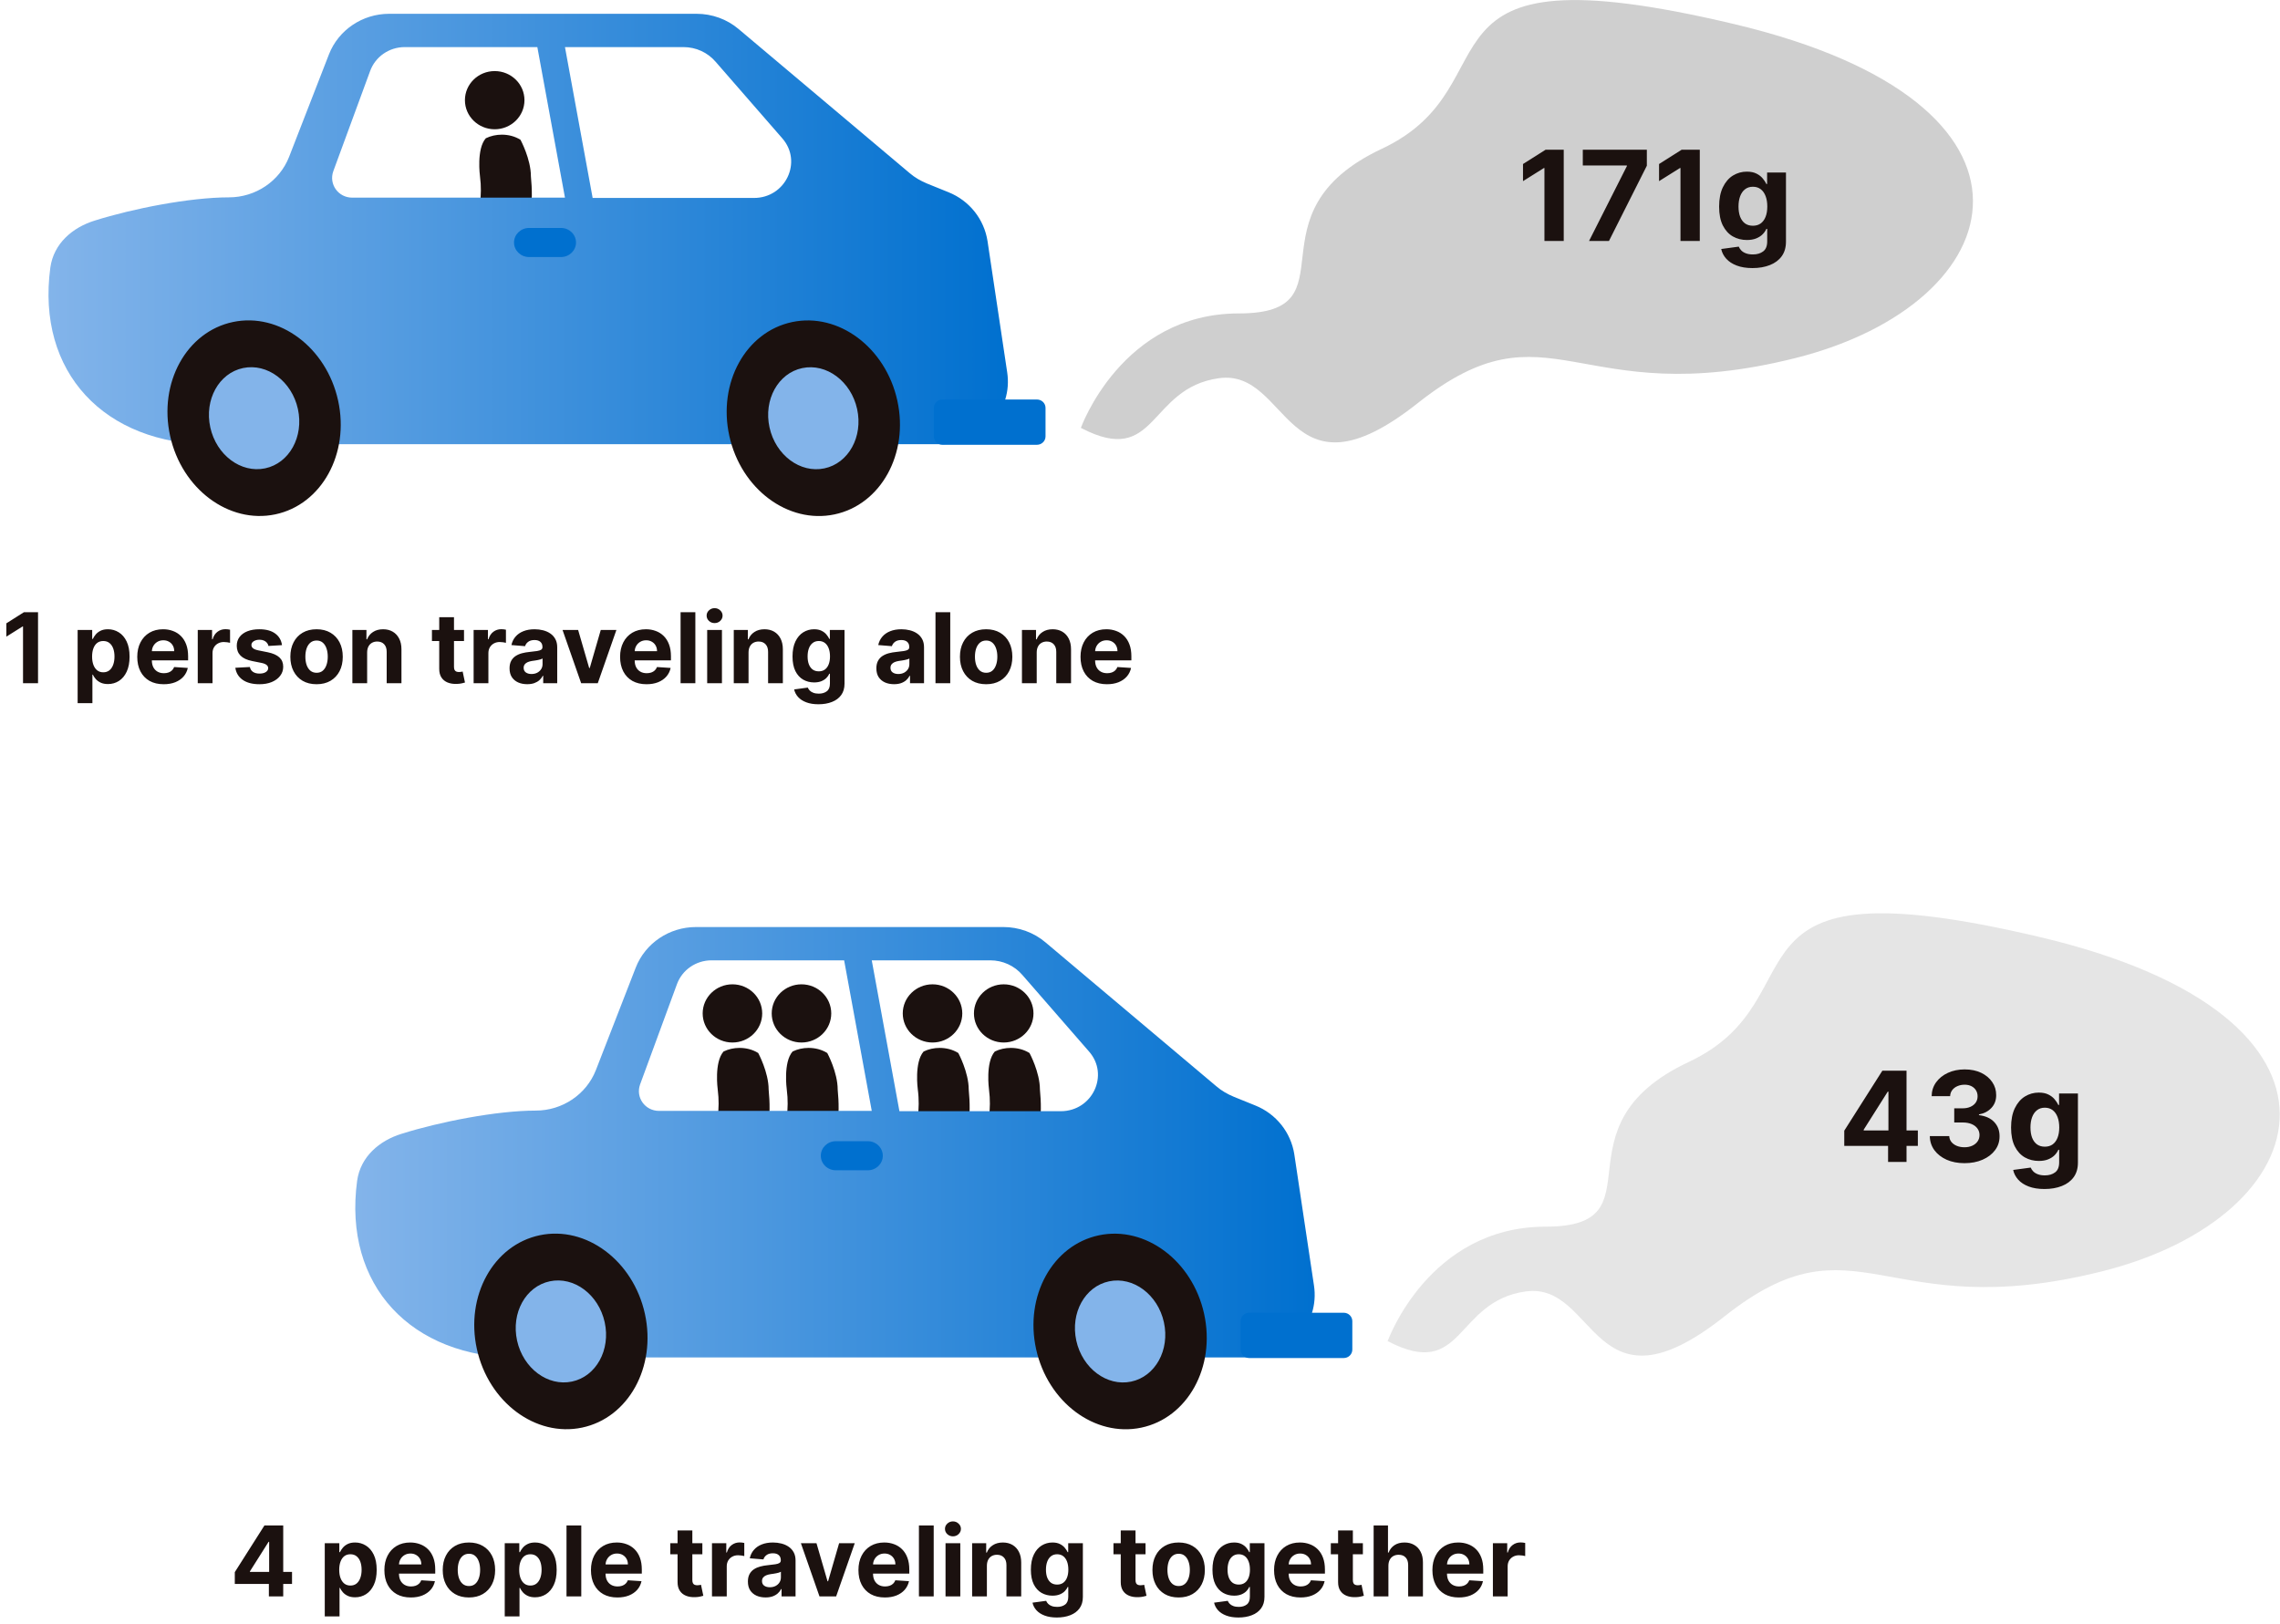 <?xml version="1.0" encoding="UTF-8"?>
<svg xmlns="http://www.w3.org/2000/svg" width="327" height="233" viewBox="0 0 327 233" fill="none">
  <g clip-path="url(#clip0_750_449)">
    <path d="M70.95 18.543C73.307 18.543 75.219 16.674 75.219 14.37C75.219 12.065 73.307 10.196 70.95 10.196C68.592 10.196 66.68 12.065 66.68 14.37C66.68 16.674 68.592 18.543 70.95 18.543Z" fill="#1B110F"></path>
    <path d="M74.647 20.049C73.81 19.532 72.886 19.317 71.962 19.317C71.17 19.317 70.377 19.489 69.673 19.834C68.309 21.383 68.837 25.255 68.837 25.255C69.233 28.309 68.617 30.331 68.485 30.848L75.747 32.138L76.011 30.805C76.363 28.955 76.319 27.148 76.143 25.298C76.143 22.802 74.647 20.049 74.647 20.049Z" fill="#1B110F"></path>
    <path fill-rule="evenodd" clip-rule="evenodd" d="M30.503 63.717H135.339C140.973 63.717 145.286 58.856 144.45 53.392L141.633 34.591C141.149 31.45 139.036 28.782 136.044 27.578L132.963 26.33C132.038 25.943 131.202 25.47 130.454 24.824L105.939 4.173C104.267 2.753 102.11 1.979 99.91 1.979H55.809C51.98 1.979 48.547 4.302 47.183 7.787L41.462 22.501C40.097 25.986 36.664 28.309 32.835 28.309C27.202 28.309 18.971 29.944 13.646 31.622C10.389 32.612 7.704 34.935 7.22 38.377C5.196 53.392 14.966 63.76 30.459 63.76L30.503 63.717ZM84.99 28.352L81.028 6.755H98.017C99.822 6.755 101.494 7.529 102.638 8.863L112.189 19.834C115.138 23.189 112.673 28.395 108.14 28.395H84.99V28.352ZM47.799 24.566L53.081 10.196C53.829 8.131 55.809 6.755 58.054 6.755H77.067L81.028 28.352H50.528C48.503 28.352 47.139 26.416 47.799 24.566Z" fill="url(#paint0_linear_750_449)"></path>
    <path d="M119.681 73.79C126.335 72.392 130.371 65.082 128.696 57.462C127.021 49.842 120.268 44.799 113.614 46.197C106.96 47.595 102.924 54.905 104.599 62.525C106.275 70.144 113.027 75.188 119.681 73.79Z" fill="#1B110F"></path>
    <path d="M118.229 67.186C121.699 66.457 123.803 62.646 122.93 58.673C122.057 54.701 118.536 52.072 115.066 52.801C111.597 53.53 109.492 57.341 110.365 61.313C111.239 65.286 114.759 67.915 118.229 67.186Z" fill="#83B4EA"></path>
    <path d="M39.477 73.784C46.131 72.385 50.167 65.075 48.492 57.456C46.816 49.836 40.064 44.792 33.41 46.19C26.756 47.588 22.72 54.899 24.395 62.518C26.07 70.138 32.823 75.181 39.477 73.784Z" fill="#1B110F"></path>
    <path d="M38.025 67.18C41.495 66.451 43.599 62.64 42.726 58.667C41.852 54.695 38.332 52.065 34.862 52.794C31.392 53.523 29.288 57.334 30.161 61.307C31.035 65.279 34.555 67.909 38.025 67.18Z" fill="#83B4EA"></path>
    <path d="M135.163 63.803H148.719C149.4 63.803 149.951 63.264 149.951 62.599V58.511C149.951 57.846 149.4 57.307 148.719 57.307H135.163C134.483 57.307 133.931 57.846 133.931 58.511V62.599C133.931 63.264 134.483 63.803 135.163 63.803Z" fill="#0070CF"></path>
    <path d="M75.879 36.871H80.456C81.647 36.871 82.613 35.937 82.613 34.785C82.613 33.632 81.647 32.698 80.456 32.698H75.879C74.688 32.698 73.722 33.632 73.722 34.785C73.722 35.937 74.688 36.871 75.879 36.871Z" fill="#0070CF"></path>
    <path d="M155.013 61.394C155.013 61.394 160.866 44.959 177.679 44.959C194.492 44.959 178.427 30.632 198.189 21.339C217.95 12.046 200.389 -8.003 248.67 3.442C296.952 14.886 288.898 43.496 257.473 51.37C226.048 59.243 222.351 42.765 203.338 57.823C184.325 72.881 185.029 52.832 174.818 54.252C164.607 55.672 166.016 67.116 155.057 61.394H155.013Z" fill="#CFCFCF"></path>
    <path d="M224.273 21.477V34.567H221.505V24.104H221.428L218.431 25.983V23.528L221.671 21.477H224.273ZM227.902 34.567L233.329 23.829V23.739H227.007V21.477H236.192V23.771L230.759 34.567H227.902ZM243.785 21.477V34.567H241.017V24.104H240.94L237.942 25.983V23.528L241.183 21.477H243.785ZM251.345 38.454C250.463 38.454 249.706 38.332 249.076 38.089C248.449 37.851 247.951 37.525 247.58 37.111C247.209 36.698 246.968 36.234 246.858 35.718L249.376 35.379C249.453 35.575 249.574 35.758 249.74 35.929C249.907 36.099 250.126 36.236 250.399 36.338C250.676 36.444 251.012 36.498 251.409 36.498C252.001 36.498 252.489 36.353 252.872 36.063C253.26 35.778 253.454 35.298 253.454 34.625V32.829H253.339C253.22 33.102 253.041 33.359 252.802 33.602C252.564 33.845 252.257 34.043 251.882 34.197C251.507 34.35 251.059 34.427 250.539 34.427C249.802 34.427 249.131 34.256 248.526 33.915C247.925 33.57 247.446 33.044 247.088 32.337C246.734 31.625 246.557 30.726 246.557 29.639C246.557 28.527 246.738 27.598 247.1 26.852C247.463 26.106 247.944 25.548 248.545 25.177C249.15 24.807 249.813 24.621 250.533 24.621C251.083 24.621 251.543 24.715 251.914 24.903C252.284 25.086 252.583 25.316 252.809 25.593C253.039 25.866 253.216 26.134 253.339 26.398H253.441V24.749H256.145V34.663C256.145 35.498 255.941 36.197 255.532 36.76C255.122 37.322 254.556 37.744 253.831 38.026C253.111 38.311 252.282 38.454 251.345 38.454ZM251.402 32.381C251.841 32.381 252.212 32.273 252.515 32.055C252.821 31.834 253.056 31.518 253.218 31.109C253.384 30.696 253.467 30.202 253.467 29.626C253.467 29.051 253.386 28.552 253.224 28.131C253.062 27.704 252.828 27.374 252.521 27.14C252.214 26.905 251.841 26.788 251.402 26.788C250.955 26.788 250.578 26.91 250.271 27.153C249.964 27.391 249.732 27.724 249.574 28.15C249.417 28.576 249.338 29.068 249.338 29.626C249.338 30.193 249.417 30.683 249.574 31.096C249.736 31.506 249.968 31.823 250.271 32.049C250.578 32.27 250.955 32.381 251.402 32.381Z" fill="#1B110F"></path>
  </g>
  <g clip-path="url(#clip1_750_449)">
    <path d="M114.95 149.543C117.307 149.543 119.219 147.674 119.219 145.37C119.219 143.065 117.307 141.196 114.95 141.196C112.592 141.196 110.68 143.065 110.68 145.37C110.68 147.674 112.592 149.543 114.95 149.543Z" fill="#1B110F"></path>
    <path d="M118.647 151.049C117.81 150.532 116.886 150.317 115.962 150.317C115.17 150.317 114.377 150.489 113.673 150.834C112.309 152.383 112.837 156.255 112.837 156.255C113.233 159.309 112.617 161.331 112.485 161.848L119.747 163.138L120.011 161.805C120.363 159.955 120.319 158.148 120.143 156.298C120.143 153.802 118.647 151.049 118.647 151.049Z" fill="#1B110F"></path>
    <path d="M133.743 149.543C136.101 149.543 138.012 147.674 138.012 145.37C138.012 143.065 136.101 141.196 133.743 141.196C131.385 141.196 129.474 143.065 129.474 145.37C129.474 147.674 131.385 149.543 133.743 149.543Z" fill="#1B110F"></path>
    <path d="M137.44 151.049C136.604 150.532 135.679 150.317 134.755 150.317C133.963 150.317 133.171 150.489 132.466 150.834C131.102 152.383 131.63 156.255 131.63 156.255C132.026 159.309 131.41 161.331 131.278 161.848L138.54 163.138L138.804 161.805C139.156 159.955 139.112 158.148 138.936 156.298C138.936 153.802 137.44 151.049 137.44 151.049Z" fill="#1B110F"></path>
    <path d="M143.954 149.543C146.311 149.543 148.223 147.674 148.223 145.37C148.223 143.065 146.311 141.196 143.954 141.196C141.596 141.196 139.684 143.065 139.684 145.37C139.684 147.674 141.596 149.543 143.954 149.543Z" fill="#1B110F"></path>
    <path d="M147.651 151.049C146.814 150.532 145.89 150.317 144.966 150.317C144.174 150.317 143.381 150.489 142.677 150.834C141.313 152.383 141.841 156.255 141.841 156.255C142.237 159.309 141.621 161.331 141.489 161.848L148.751 163.138L149.015 161.805C149.367 159.955 149.323 158.148 149.147 156.298C149.147 153.802 147.651 151.049 147.651 151.049Z" fill="#1B110F"></path>
    <path d="M105.047 149.543C107.405 149.543 109.316 147.674 109.316 145.37C109.316 143.065 107.405 141.196 105.047 141.196C102.689 141.196 100.778 143.065 100.778 145.37C100.778 147.674 102.689 149.543 105.047 149.543Z" fill="#1B110F"></path>
    <path d="M108.744 151.049C107.908 150.532 106.983 150.317 106.059 150.317C105.267 150.317 104.475 150.489 103.771 150.834C102.406 152.383 102.934 156.255 102.934 156.255C103.33 159.309 102.714 161.331 102.582 161.848L109.844 163.138L110.108 161.805C110.46 159.955 110.416 158.148 110.24 156.298C110.24 153.802 108.744 151.049 108.744 151.049Z" fill="#1B110F"></path>
    <path fill-rule="evenodd" clip-rule="evenodd" d="M74.502 194.717H179.339C184.973 194.717 189.286 189.856 188.45 184.392L185.633 165.591C185.149 162.45 183.036 159.782 180.044 158.578L176.963 157.33C176.038 156.943 175.202 156.47 174.454 155.824L149.939 135.173C148.267 133.753 146.11 132.979 143.91 132.979H99.809C95.98 132.979 92.547 135.302 91.183 138.787L85.462 153.501C84.097 156.986 80.664 159.309 76.835 159.309C71.202 159.309 62.971 160.944 57.646 162.622C54.389 163.612 51.704 165.935 51.22 169.377C49.196 184.392 58.966 194.76 74.459 194.76L74.502 194.717ZM128.989 159.352L125.028 137.755H142.017C143.822 137.755 145.494 138.529 146.638 139.863L156.189 150.834C159.138 154.189 156.673 159.395 152.14 159.395H128.989V159.352ZM91.799 155.566L97.081 141.196C97.829 139.131 99.809 137.755 102.054 137.755H121.067L125.028 159.352H94.528C92.503 159.352 91.139 157.416 91.799 155.566Z" fill="url(#paint1_linear_750_449)"></path>
    <path d="M163.681 204.79C170.335 203.392 174.371 196.082 172.696 188.462C171.021 180.842 164.268 175.799 157.614 177.197C150.96 178.595 146.924 185.905 148.599 193.525C150.275 201.144 157.027 206.188 163.681 204.79Z" fill="#1B110F"></path>
    <path d="M162.229 198.186C165.699 197.457 167.803 193.646 166.93 189.674C166.057 185.701 162.536 183.072 159.066 183.801C155.597 184.53 153.492 188.341 154.365 192.313C155.239 196.286 158.759 198.915 162.229 198.186Z" fill="#83B4EA"></path>
    <path d="M83.477 204.783C90.131 203.385 94.167 196.075 92.492 188.456C90.816 180.836 84.064 175.792 77.41 177.19C70.756 178.588 66.72 185.899 68.395 193.518C70.07 201.138 76.823 206.181 83.477 204.783Z" fill="#1B110F"></path>
    <path d="M82.025 198.18C85.495 197.451 87.599 193.64 86.726 189.667C85.852 185.695 82.332 183.065 78.862 183.794C75.392 184.523 73.288 188.335 74.161 192.307C75.035 196.279 78.555 198.909 82.025 198.18Z" fill="#83B4EA"></path>
    <path d="M179.163 194.803H192.719C193.4 194.803 193.951 194.264 193.951 193.599V189.511C193.951 188.846 193.4 188.307 192.719 188.307H179.163C178.483 188.307 177.931 188.846 177.931 189.511V193.599C177.931 194.264 178.483 194.803 179.163 194.803Z" fill="#0070CF"></path>
    <path d="M119.879 167.871H124.456C125.647 167.871 126.613 166.937 126.613 165.784C126.613 164.632 125.647 163.698 124.456 163.698H119.879C118.688 163.698 117.722 164.632 117.722 165.784C117.722 166.937 118.688 167.871 119.879 167.871Z" fill="#0070CF"></path>
    <path d="M199.013 192.394C199.013 192.394 204.866 175.959 221.679 175.959C238.492 175.959 222.427 161.632 242.189 152.339C261.95 143.046 244.389 122.997 292.67 134.442C340.952 145.886 332.898 174.496 301.473 182.37C270.048 190.243 266.351 173.765 247.338 188.823C228.325 203.881 229.029 183.832 218.818 185.252C208.607 186.672 210.016 198.116 199.057 192.394H199.013Z" fill="#E5E5E5"></path>
    <path d="M264.506 164.371V162.191L269.972 153.581H271.851V156.598H270.739L267.293 162.05V162.153H275.06V164.371H264.506ZM270.79 166.672V163.706L270.841 162.741V153.581H273.436V166.672H270.79ZM281.742 166.851C280.788 166.851 279.938 166.687 279.192 166.359C278.451 166.026 277.865 165.57 277.434 164.991C277.008 164.407 276.789 163.734 276.776 162.971H279.563C279.58 163.29 279.684 163.572 279.876 163.815C280.072 164.053 280.332 164.239 280.656 164.371C280.98 164.503 281.344 164.569 281.749 164.569C282.171 164.569 282.544 164.494 282.867 164.345C283.191 164.196 283.445 163.989 283.628 163.725C283.811 163.461 283.903 163.156 283.903 162.811C283.903 162.462 283.805 162.153 283.609 161.884C283.417 161.612 283.14 161.398 282.778 161.245C282.42 161.092 281.994 161.015 281.5 161.015H280.279V158.982H281.5C281.917 158.982 282.286 158.91 282.605 158.765C282.929 158.62 283.181 158.42 283.36 158.164C283.539 157.904 283.628 157.602 283.628 157.256C283.628 156.928 283.549 156.641 283.392 156.393C283.238 156.142 283.021 155.946 282.74 155.805C282.463 155.665 282.139 155.594 281.768 155.594C281.393 155.594 281.05 155.663 280.739 155.799C280.428 155.931 280.179 156.121 279.991 156.368C279.804 156.615 279.703 156.905 279.691 157.237H277.038C277.051 156.483 277.266 155.818 277.684 155.243C278.101 154.668 278.664 154.218 279.371 153.894C280.083 153.566 280.886 153.402 281.781 153.402C282.684 153.402 283.475 153.566 284.152 153.894C284.83 154.222 285.356 154.665 285.731 155.224C286.11 155.778 286.298 156.4 286.294 157.09C286.298 157.823 286.07 158.435 285.61 158.925C285.154 159.415 284.559 159.726 283.826 159.858V159.96C284.789 160.084 285.522 160.418 286.025 160.964C286.532 161.505 286.784 162.183 286.779 162.996C286.784 163.742 286.568 164.405 286.134 164.984C285.703 165.564 285.109 166.02 284.35 166.352C283.592 166.685 282.723 166.851 281.742 166.851ZM293.218 170.558C292.336 170.558 291.579 170.437 290.949 170.194C290.322 169.955 289.824 169.629 289.453 169.216C289.082 168.803 288.841 168.338 288.731 167.822L291.249 167.484C291.326 167.68 291.447 167.863 291.613 168.033C291.78 168.204 291.999 168.34 292.272 168.442C292.549 168.549 292.885 168.602 293.282 168.602C293.874 168.602 294.362 168.457 294.746 168.168C295.133 167.882 295.327 167.403 295.327 166.729V164.933H295.212C295.093 165.206 294.914 165.464 294.675 165.707C294.437 165.95 294.13 166.148 293.755 166.301C293.38 166.455 292.932 166.531 292.412 166.531C291.675 166.531 291.004 166.361 290.399 166.02C289.798 165.675 289.319 165.148 288.961 164.441C288.607 163.729 288.43 162.83 288.43 161.744C288.43 160.631 288.611 159.702 288.973 158.957C289.336 158.211 289.817 157.653 290.418 157.282C291.023 156.911 291.686 156.726 292.406 156.726C292.956 156.726 293.416 156.82 293.787 157.007C294.157 157.19 294.456 157.42 294.682 157.697C294.912 157.97 295.089 158.239 295.212 158.503H295.314V156.854H298.018V166.768C298.018 167.603 297.814 168.302 297.405 168.864C296.996 169.427 296.429 169.849 295.704 170.13C294.984 170.415 294.155 170.558 293.218 170.558ZM293.275 164.486C293.714 164.486 294.085 164.377 294.388 164.16C294.694 163.938 294.929 163.623 295.091 163.214C295.257 162.8 295.34 162.306 295.34 161.731C295.34 161.156 295.259 160.657 295.097 160.235C294.935 159.809 294.701 159.479 294.394 159.244C294.087 159.01 293.714 158.893 293.275 158.893C292.828 158.893 292.451 159.014 292.144 159.257C291.837 159.496 291.605 159.828 291.447 160.254C291.29 160.68 291.211 161.173 291.211 161.731C291.211 162.298 291.29 162.788 291.447 163.201C291.609 163.61 291.841 163.928 292.144 164.153C292.451 164.375 292.828 164.486 293.275 164.486Z" fill="#1B110F"></path>
  </g>
  <path d="M5.455 87.818V98H3.302V89.862H3.243L0.911 91.323V89.414L3.432 87.818H5.455ZM11.135 100.864V90.364H13.223V91.646H13.318C13.411 91.441 13.545 91.232 13.72 91.02C13.899 90.805 14.131 90.626 14.416 90.483C14.705 90.337 15.063 90.264 15.49 90.264C16.047 90.264 16.561 90.41 17.032 90.702C17.502 90.99 17.878 91.426 18.16 92.009C18.442 92.589 18.583 93.317 18.583 94.192C18.583 95.044 18.445 95.763 18.17 96.349C17.898 96.933 17.527 97.375 17.056 97.677C16.589 97.975 16.065 98.124 15.485 98.124C15.074 98.124 14.725 98.056 14.436 97.921C14.151 97.785 13.918 97.614 13.735 97.408C13.553 97.2 13.414 96.989 13.318 96.777H13.253V100.864H11.135ZM13.208 94.182C13.208 94.636 13.271 95.032 13.397 95.37C13.523 95.708 13.706 95.972 13.944 96.16C14.183 96.346 14.473 96.439 14.814 96.439C15.159 96.439 15.451 96.344 15.689 96.156C15.928 95.963 16.108 95.698 16.231 95.36C16.357 95.019 16.42 94.626 16.42 94.182C16.42 93.741 16.359 93.353 16.236 93.019C16.113 92.684 15.933 92.422 15.694 92.233C15.456 92.044 15.162 91.95 14.814 91.95C14.47 91.95 14.178 92.041 13.939 92.223C13.704 92.405 13.523 92.664 13.397 92.999C13.271 93.333 13.208 93.728 13.208 94.182ZM23.475 98.149C22.689 98.149 22.013 97.99 21.446 97.672C20.883 97.35 20.449 96.896 20.144 96.31C19.839 95.72 19.686 95.022 19.686 94.217C19.686 93.431 19.839 92.742 20.144 92.148C20.449 91.555 20.878 91.093 21.431 90.761C21.988 90.43 22.641 90.264 23.39 90.264C23.894 90.264 24.363 90.345 24.797 90.508C25.235 90.667 25.616 90.907 25.941 91.229C26.269 91.55 26.524 91.954 26.706 92.442C26.889 92.926 26.98 93.492 26.98 94.142V94.724H20.532V93.411H24.986C24.986 93.106 24.92 92.836 24.787 92.601C24.655 92.365 24.471 92.182 24.235 92.049C24.003 91.913 23.733 91.845 23.425 91.845C23.104 91.845 22.818 91.92 22.57 92.069C22.325 92.215 22.132 92.412 21.993 92.66C21.854 92.906 21.783 93.179 21.779 93.481V94.729C21.779 95.106 21.849 95.433 21.988 95.708C22.131 95.983 22.331 96.195 22.59 96.344C22.848 96.494 23.155 96.568 23.509 96.568C23.745 96.568 23.96 96.535 24.156 96.469C24.351 96.403 24.519 96.303 24.658 96.171C24.797 96.038 24.903 95.876 24.976 95.683L26.935 95.812C26.835 96.283 26.632 96.694 26.323 97.046C26.018 97.394 25.624 97.665 25.14 97.861C24.66 98.053 24.104 98.149 23.475 98.149ZM28.362 98V90.364H30.415V91.696H30.495C30.634 91.222 30.867 90.864 31.196 90.622C31.524 90.377 31.901 90.254 32.329 90.254C32.435 90.254 32.55 90.261 32.672 90.274C32.795 90.287 32.903 90.306 32.995 90.329V92.208C32.896 92.178 32.758 92.152 32.583 92.129C32.407 92.105 32.246 92.094 32.1 92.094C31.789 92.094 31.51 92.162 31.265 92.298C31.023 92.43 30.831 92.616 30.689 92.854C30.549 93.093 30.48 93.368 30.48 93.68V98H28.362ZM40.444 92.541L38.505 92.66C38.472 92.495 38.401 92.346 38.291 92.213C38.182 92.077 38.038 91.969 37.859 91.89C37.683 91.807 37.473 91.766 37.227 91.766C36.899 91.766 36.623 91.835 36.397 91.974C36.172 92.11 36.059 92.293 36.059 92.521C36.059 92.704 36.132 92.858 36.278 92.984C36.424 93.11 36.674 93.211 37.029 93.287L38.411 93.565C39.153 93.718 39.706 93.963 40.071 94.301C40.436 94.639 40.618 95.083 40.618 95.633C40.618 96.134 40.471 96.573 40.175 96.951C39.884 97.329 39.483 97.624 38.972 97.836C38.465 98.045 37.88 98.149 37.217 98.149C36.206 98.149 35.401 97.939 34.801 97.518C34.205 97.094 33.855 96.517 33.752 95.788L35.835 95.678C35.898 95.987 36.051 96.222 36.293 96.384C36.535 96.543 36.844 96.623 37.222 96.623C37.594 96.623 37.892 96.552 38.117 96.409C38.346 96.263 38.462 96.076 38.465 95.847C38.462 95.655 38.381 95.498 38.222 95.375C38.063 95.249 37.817 95.153 37.486 95.087L36.163 94.823C35.418 94.674 34.862 94.415 34.498 94.048C34.137 93.68 33.956 93.211 33.956 92.641C33.956 92.15 34.089 91.728 34.354 91.373C34.622 91.018 34.998 90.745 35.482 90.553C35.969 90.36 36.54 90.264 37.193 90.264C38.157 90.264 38.916 90.468 39.469 90.876C40.026 91.283 40.351 91.838 40.444 92.541ZM45.402 98.149C44.63 98.149 43.962 97.985 43.398 97.657C42.838 97.326 42.406 96.865 42.101 96.275C41.796 95.682 41.643 94.994 41.643 94.212C41.643 93.423 41.796 92.733 42.101 92.144C42.406 91.55 42.838 91.09 43.398 90.761C43.962 90.43 44.63 90.264 45.402 90.264C46.174 90.264 46.84 90.43 47.401 90.761C47.964 91.09 48.398 91.55 48.703 92.144C49.008 92.733 49.16 93.423 49.16 94.212C49.16 94.994 49.008 95.682 48.703 96.275C48.398 96.865 47.964 97.326 47.401 97.657C46.84 97.985 46.174 98.149 45.402 98.149ZM45.412 96.508C45.763 96.508 46.056 96.409 46.292 96.21C46.527 96.008 46.705 95.733 46.824 95.385C46.946 95.037 47.008 94.641 47.008 94.197C47.008 93.753 46.946 93.356 46.824 93.008C46.705 92.66 46.527 92.385 46.292 92.183C46.056 91.981 45.763 91.88 45.412 91.88C45.057 91.88 44.759 91.981 44.517 92.183C44.278 92.385 44.098 92.66 43.975 93.008C43.856 93.356 43.796 93.753 43.796 94.197C43.796 94.641 43.856 95.037 43.975 95.385C44.098 95.733 44.278 96.008 44.517 96.21C44.759 96.409 45.057 96.508 45.412 96.508ZM52.656 93.585V98H50.538V90.364H52.556V91.711H52.645C52.815 91.267 53.098 90.915 53.496 90.657C53.893 90.395 54.376 90.264 54.942 90.264C55.473 90.264 55.935 90.38 56.33 90.612C56.724 90.844 57.031 91.176 57.249 91.606C57.468 92.034 57.577 92.544 57.577 93.138V98H55.459V93.516C55.463 93.048 55.343 92.684 55.102 92.422C54.859 92.157 54.526 92.024 54.102 92.024C53.817 92.024 53.565 92.085 53.346 92.208C53.131 92.331 52.962 92.51 52.839 92.745C52.72 92.977 52.659 93.257 52.656 93.585ZM66.549 90.364V91.954H61.95V90.364H66.549ZM62.994 88.534H65.112V95.653C65.112 95.849 65.142 96.001 65.201 96.111C65.261 96.217 65.344 96.291 65.45 96.335C65.559 96.378 65.685 96.399 65.828 96.399C65.927 96.399 66.026 96.391 66.126 96.374C66.225 96.354 66.302 96.34 66.355 96.329L66.688 97.906C66.582 97.939 66.433 97.977 66.24 98.02C66.048 98.066 65.814 98.094 65.539 98.104C65.029 98.124 64.582 98.056 64.197 97.901C63.816 97.745 63.519 97.503 63.307 97.175C63.095 96.847 62.991 96.432 62.994 95.932V88.534ZM67.928 98V90.364H69.981V91.696H70.061C70.2 91.222 70.434 90.864 70.762 90.622C71.09 90.377 71.468 90.254 71.895 90.254C72.002 90.254 72.116 90.261 72.239 90.274C72.361 90.287 72.469 90.306 72.562 90.329V92.208C72.462 92.178 72.325 92.152 72.149 92.129C71.973 92.105 71.813 92.094 71.667 92.094C71.355 92.094 71.077 92.162 70.832 92.298C70.59 92.43 70.397 92.616 70.255 92.854C70.116 93.093 70.046 93.368 70.046 93.68V98H67.928ZM75.615 98.144C75.128 98.144 74.694 98.06 74.313 97.891C73.932 97.718 73.63 97.465 73.408 97.13C73.189 96.792 73.08 96.371 73.08 95.867C73.08 95.443 73.158 95.087 73.314 94.798C73.469 94.51 73.682 94.278 73.95 94.102C74.219 93.927 74.523 93.794 74.865 93.704C75.21 93.615 75.571 93.552 75.949 93.516C76.393 93.469 76.751 93.426 77.022 93.386C77.294 93.343 77.491 93.28 77.614 93.197C77.737 93.115 77.798 92.992 77.798 92.829V92.8C77.798 92.485 77.699 92.241 77.5 92.069C77.304 91.897 77.026 91.81 76.665 91.81C76.283 91.81 75.98 91.895 75.755 92.064C75.529 92.23 75.38 92.438 75.307 92.69L73.349 92.531C73.448 92.067 73.643 91.666 73.935 91.328C74.227 90.987 74.603 90.725 75.064 90.543C75.528 90.357 76.065 90.264 76.674 90.264C77.099 90.264 77.505 90.314 77.892 90.413C78.284 90.513 78.63 90.667 78.932 90.876C79.237 91.085 79.477 91.353 79.652 91.681C79.828 92.006 79.916 92.395 79.916 92.849V98H77.907V96.941H77.848C77.725 97.18 77.561 97.39 77.356 97.572C77.15 97.751 76.903 97.892 76.615 97.995C76.326 98.094 75.993 98.144 75.615 98.144ZM76.222 96.683C76.534 96.683 76.809 96.621 77.047 96.499C77.286 96.373 77.473 96.204 77.609 95.992C77.745 95.779 77.813 95.539 77.813 95.271V94.46C77.747 94.503 77.656 94.543 77.54 94.579C77.427 94.613 77.299 94.644 77.157 94.674C77.014 94.701 76.872 94.725 76.729 94.749C76.587 94.769 76.457 94.787 76.341 94.803C76.093 94.84 75.876 94.898 75.69 94.977C75.504 95.057 75.36 95.165 75.257 95.3C75.155 95.433 75.103 95.599 75.103 95.798C75.103 96.086 75.208 96.306 75.417 96.459C75.629 96.608 75.897 96.683 76.222 96.683ZM88.405 90.364L85.735 98H83.349L80.679 90.364H82.916L84.502 95.827H84.582L86.163 90.364H88.405ZM92.723 98.149C91.937 98.149 91.261 97.99 90.694 97.672C90.131 97.35 89.697 96.896 89.392 96.31C89.087 95.72 88.934 95.022 88.934 94.217C88.934 93.431 89.087 92.742 89.392 92.148C89.697 91.555 90.126 91.093 90.679 90.761C91.236 90.43 91.889 90.264 92.638 90.264C93.142 90.264 93.611 90.345 94.045 90.508C94.483 90.667 94.864 90.907 95.189 91.229C95.517 91.55 95.772 91.954 95.954 92.442C96.137 92.926 96.228 93.492 96.228 94.142V94.724H89.78V93.411H94.234C94.234 93.106 94.168 92.836 94.035 92.601C93.903 92.365 93.719 92.182 93.483 92.049C93.251 91.913 92.981 91.845 92.673 91.845C92.352 91.845 92.067 91.92 91.818 92.069C91.573 92.215 91.38 92.412 91.241 92.66C91.102 92.906 91.031 93.179 91.027 93.481V94.729C91.027 95.106 91.097 95.433 91.236 95.708C91.379 95.983 91.579 96.195 91.838 96.344C92.096 96.494 92.403 96.568 92.757 96.568C92.993 96.568 93.208 96.535 93.404 96.469C93.599 96.403 93.767 96.303 93.906 96.171C94.045 96.038 94.151 95.876 94.224 95.683L96.183 95.812C96.084 96.283 95.88 96.694 95.572 97.046C95.266 97.394 94.872 97.665 94.388 97.861C93.908 98.053 93.353 98.149 92.723 98.149ZM99.728 87.818V98H97.61V87.818H99.728ZM101.424 98V90.364H103.542V98H101.424ZM102.488 89.379C102.173 89.379 101.903 89.275 101.678 89.066C101.456 88.854 101.345 88.6 101.345 88.305C101.345 88.014 101.456 87.763 101.678 87.555C101.903 87.343 102.173 87.237 102.488 87.237C102.803 87.237 103.072 87.343 103.294 87.555C103.519 87.763 103.632 88.014 103.632 88.305C103.632 88.6 103.519 88.854 103.294 89.066C103.072 89.275 102.803 89.379 102.488 89.379ZM107.357 93.585V98H105.239V90.364H107.257V91.711H107.347C107.516 91.267 107.799 90.915 108.197 90.657C108.595 90.395 109.077 90.264 109.644 90.264C110.174 90.264 110.636 90.38 111.031 90.612C111.425 90.844 111.732 91.176 111.95 91.606C112.169 92.034 112.278 92.544 112.278 93.138V98H110.161V93.516C110.164 93.048 110.045 92.684 109.803 92.422C109.561 92.157 109.228 92.024 108.803 92.024C108.518 92.024 108.266 92.085 108.048 92.208C107.832 92.331 107.663 92.51 107.541 92.745C107.421 92.977 107.36 93.257 107.357 93.585ZM117.388 101.023C116.702 101.023 116.114 100.928 115.623 100.739C115.136 100.554 114.748 100.3 114.46 99.979C114.171 99.657 113.984 99.296 113.898 98.895L115.857 98.631C115.916 98.784 116.011 98.926 116.14 99.059C116.269 99.192 116.44 99.298 116.652 99.377C116.868 99.46 117.13 99.501 117.438 99.501C117.898 99.501 118.278 99.389 118.576 99.163C118.878 98.941 119.029 98.568 119.029 98.045V96.648H118.939C118.846 96.86 118.707 97.06 118.522 97.249C118.336 97.438 118.097 97.592 117.806 97.712C117.514 97.831 117.166 97.891 116.762 97.891C116.188 97.891 115.666 97.758 115.196 97.493C114.728 97.224 114.355 96.815 114.077 96.265C113.802 95.711 113.664 95.012 113.664 94.167C113.664 93.302 113.805 92.579 114.087 91.999C114.369 91.419 114.743 90.985 115.21 90.697C115.681 90.408 116.197 90.264 116.757 90.264C117.184 90.264 117.542 90.337 117.831 90.483C118.119 90.626 118.351 90.805 118.527 91.02C118.706 91.232 118.843 91.441 118.939 91.646H119.019V90.364H121.122V98.075C121.122 98.724 120.963 99.268 120.644 99.705C120.326 100.143 119.885 100.471 119.322 100.69C118.762 100.912 118.117 101.023 117.388 101.023ZM117.433 96.3C117.774 96.3 118.063 96.215 118.298 96.046C118.536 95.874 118.719 95.629 118.845 95.31C118.974 94.989 119.039 94.604 119.039 94.157C119.039 93.71 118.976 93.322 118.85 92.994C118.724 92.662 118.541 92.405 118.303 92.223C118.064 92.041 117.774 91.95 117.433 91.95C117.085 91.95 116.791 92.044 116.553 92.233C116.314 92.419 116.134 92.677 116.011 93.008C115.888 93.34 115.827 93.723 115.827 94.157C115.827 94.598 115.888 94.979 116.011 95.3C116.137 95.619 116.318 95.865 116.553 96.041C116.791 96.213 117.085 96.3 117.433 96.3ZM128.225 98.144C127.738 98.144 127.303 98.06 126.922 97.891C126.541 97.718 126.24 97.465 126.017 97.13C125.799 96.792 125.689 96.371 125.689 95.867C125.689 95.443 125.767 95.087 125.923 94.798C126.079 94.51 126.291 94.278 126.559 94.102C126.828 93.927 127.133 93.794 127.474 93.704C127.819 93.615 128.18 93.552 128.558 93.516C129.002 93.469 129.36 93.426 129.632 93.386C129.904 93.343 130.101 93.28 130.223 93.197C130.346 93.115 130.407 92.992 130.407 92.829V92.8C130.407 92.485 130.308 92.241 130.109 92.069C129.914 91.897 129.635 91.81 129.274 91.81C128.893 91.81 128.589 91.895 128.364 92.064C128.139 92.23 127.99 92.438 127.917 92.69L125.958 92.531C126.057 92.067 126.253 91.666 126.544 91.328C126.836 90.987 127.212 90.725 127.673 90.543C128.137 90.357 128.674 90.264 129.284 90.264C129.708 90.264 130.114 90.314 130.502 90.413C130.893 90.513 131.239 90.667 131.541 90.876C131.846 91.085 132.086 91.353 132.262 91.681C132.437 92.006 132.525 92.395 132.525 92.849V98H130.517V96.941H130.457C130.334 97.18 130.17 97.39 129.965 97.572C129.759 97.751 129.513 97.892 129.224 97.995C128.936 98.094 128.603 98.144 128.225 98.144ZM128.831 96.683C129.143 96.683 129.418 96.621 129.657 96.499C129.895 96.373 130.083 96.204 130.218 95.992C130.354 95.779 130.422 95.539 130.422 95.271V94.46C130.356 94.503 130.265 94.543 130.149 94.579C130.036 94.613 129.909 94.644 129.766 94.674C129.624 94.701 129.481 94.725 129.339 94.749C129.196 94.769 129.067 94.787 128.951 94.803C128.702 94.84 128.485 94.898 128.299 94.977C128.114 95.057 127.97 95.165 127.867 95.3C127.764 95.433 127.713 95.599 127.713 95.798C127.713 96.086 127.817 96.306 128.026 96.459C128.238 96.608 128.507 96.683 128.831 96.683ZM136.286 87.818V98H134.168V87.818H136.286ZM141.433 98.149C140.661 98.149 139.993 97.985 139.43 97.657C138.869 97.326 138.437 96.865 138.132 96.275C137.827 95.682 137.675 94.994 137.675 94.212C137.675 93.423 137.827 92.733 138.132 92.144C138.437 91.55 138.869 91.09 139.43 90.761C139.993 90.43 140.661 90.264 141.433 90.264C142.205 90.264 142.872 90.43 143.432 90.761C143.995 91.09 144.429 91.55 144.734 92.144C145.039 92.733 145.192 93.423 145.192 94.212C145.192 94.994 145.039 95.682 144.734 96.275C144.429 96.865 143.995 97.326 143.432 97.657C142.872 97.985 142.205 98.149 141.433 98.149ZM141.443 96.508C141.794 96.508 142.088 96.409 142.323 96.21C142.558 96.008 142.736 95.733 142.855 95.385C142.978 95.037 143.039 94.641 143.039 94.197C143.039 93.753 142.978 93.356 142.855 93.008C142.736 92.66 142.558 92.385 142.323 92.183C142.088 91.981 141.794 91.88 141.443 91.88C141.088 91.88 140.79 91.981 140.548 92.183C140.31 92.385 140.129 92.66 140.006 93.008C139.887 93.356 139.827 93.753 139.827 94.197C139.827 94.641 139.887 95.037 140.006 95.385C140.129 95.733 140.31 96.008 140.548 96.21C140.79 96.409 141.088 96.508 141.443 96.508ZM148.687 93.585V98H146.569V90.364H148.587V91.711H148.677C148.846 91.267 149.129 90.915 149.527 90.657C149.925 90.395 150.407 90.264 150.974 90.264C151.504 90.264 151.966 90.38 152.361 90.612C152.755 90.844 153.062 91.176 153.28 91.606C153.499 92.034 153.609 92.544 153.609 93.138V98H151.491V93.516C151.494 93.048 151.375 92.684 151.133 92.422C150.891 92.157 150.558 92.024 150.133 92.024C149.848 92.024 149.597 92.085 149.378 92.208C149.162 92.331 148.993 92.51 148.871 92.745C148.751 92.977 148.69 93.257 148.687 93.585ZM158.758 98.149C157.972 98.149 157.296 97.99 156.729 97.672C156.166 97.35 155.732 96.896 155.427 96.31C155.122 95.72 154.97 95.022 154.97 94.217C154.97 93.431 155.122 92.742 155.427 92.148C155.732 91.555 156.161 91.093 156.715 90.761C157.271 90.43 157.924 90.264 158.673 90.264C159.177 90.264 159.646 90.345 160.08 90.508C160.518 90.667 160.899 90.907 161.224 91.229C161.552 91.55 161.807 91.954 161.989 92.442C162.172 92.926 162.263 93.492 162.263 94.142V94.724H155.815V93.411H160.269C160.269 93.106 160.203 92.836 160.07 92.601C159.938 92.365 159.754 92.182 159.519 92.049C159.287 91.913 159.016 91.845 158.708 91.845C158.387 91.845 158.102 91.92 157.853 92.069C157.608 92.215 157.416 92.412 157.276 92.66C157.137 92.906 157.066 93.179 157.063 93.481V94.729C157.063 95.106 157.132 95.433 157.271 95.708C157.414 95.983 157.614 96.195 157.873 96.344C158.131 96.494 158.438 96.568 158.793 96.568C159.028 96.568 159.243 96.535 159.439 96.469C159.635 96.403 159.802 96.303 159.941 96.171C160.08 96.038 160.186 95.876 160.259 95.683L162.218 95.812C162.119 96.283 161.915 96.694 161.607 97.046C161.302 97.394 160.907 97.665 160.423 97.861C159.943 98.053 159.388 98.149 158.758 98.149Z" fill="#1B110F"></path>
  <path d="M33.675 227.21V225.515L37.926 218.818H39.387V221.165H38.522L35.843 225.406V225.485H41.883V227.21H33.675ZM38.562 229V226.693L38.602 225.942V218.818H40.62V229H38.562ZM46.578 231.864V221.364H48.666V222.646H48.76C48.853 222.441 48.987 222.232 49.163 222.02C49.342 221.804 49.574 221.625 49.859 221.483C50.147 221.337 50.505 221.264 50.933 221.264C51.489 221.264 52.003 221.41 52.474 221.702C52.944 221.99 53.321 222.426 53.602 223.009C53.884 223.589 54.025 224.317 54.025 225.192C54.025 226.044 53.888 226.763 53.612 227.349C53.341 227.933 52.969 228.375 52.499 228.677C52.031 228.975 51.508 229.124 50.928 229.124C50.517 229.124 50.167 229.056 49.879 228.92C49.594 228.785 49.36 228.614 49.178 228.408C48.995 228.2 48.856 227.989 48.76 227.777H48.696V231.864H46.578ZM48.651 225.182C48.651 225.636 48.714 226.032 48.84 226.37C48.966 226.708 49.148 226.972 49.386 227.161C49.625 227.346 49.915 227.439 50.257 227.439C50.601 227.439 50.893 227.344 51.132 227.156C51.37 226.963 51.551 226.698 51.673 226.36C51.799 226.019 51.862 225.626 51.862 225.182C51.862 224.741 51.801 224.353 51.678 224.018C51.556 223.684 51.375 223.422 51.136 223.233C50.898 223.044 50.605 222.95 50.257 222.95C49.912 222.95 49.62 223.041 49.382 223.223C49.146 223.405 48.966 223.664 48.84 223.999C48.714 224.333 48.651 224.728 48.651 225.182ZM58.917 229.149C58.132 229.149 57.455 228.99 56.889 228.672C56.325 228.35 55.891 227.896 55.586 227.31C55.281 226.72 55.129 226.022 55.129 225.217C55.129 224.431 55.281 223.742 55.586 223.148C55.891 222.555 56.32 222.093 56.874 221.761C57.431 221.43 58.084 221.264 58.833 221.264C59.336 221.264 59.805 221.345 60.239 221.508C60.677 221.667 61.058 221.907 61.383 222.229C61.711 222.55 61.966 222.955 62.149 223.442C62.331 223.926 62.422 224.492 62.422 225.142V225.724H55.974V224.411H60.428C60.428 224.106 60.362 223.836 60.23 223.601C60.097 223.366 59.913 223.182 59.678 223.049C59.446 222.913 59.176 222.845 58.867 222.845C58.546 222.845 58.261 222.92 58.012 223.069C57.767 223.215 57.575 223.412 57.435 223.661C57.296 223.906 57.225 224.179 57.222 224.481V225.729C57.222 226.107 57.291 226.433 57.431 226.708C57.573 226.983 57.774 227.195 58.032 227.344C58.291 227.494 58.597 227.568 58.952 227.568C59.187 227.568 59.403 227.535 59.598 227.469C59.794 227.402 59.961 227.303 60.1 227.17C60.239 227.038 60.346 226.875 60.419 226.683L62.377 226.812C62.278 227.283 62.074 227.694 61.766 228.045C61.461 228.393 61.066 228.665 60.583 228.861C60.102 229.053 59.547 229.149 58.917 229.149ZM67.254 229.149C66.482 229.149 65.814 228.985 65.251 228.657C64.691 228.326 64.258 227.865 63.953 227.275C63.648 226.682 63.496 225.994 63.496 225.212C63.496 224.423 63.648 223.733 63.953 223.143C64.258 222.55 64.691 222.089 65.251 221.761C65.814 221.43 66.482 221.264 67.254 221.264C68.027 221.264 68.693 221.43 69.253 221.761C69.817 222.089 70.251 222.55 70.556 223.143C70.861 223.733 71.013 224.423 71.013 225.212C71.013 225.994 70.861 226.682 70.556 227.275C70.251 227.865 69.817 228.326 69.253 228.657C68.693 228.985 68.027 229.149 67.254 229.149ZM67.264 227.509C67.616 227.509 67.909 227.409 68.144 227.21C68.38 227.008 68.557 226.733 68.676 226.385C68.799 226.037 68.86 225.641 68.86 225.197C68.86 224.753 68.799 224.357 68.676 224.009C68.557 223.661 68.38 223.385 68.144 223.183C67.909 222.981 67.616 222.88 67.264 222.88C66.91 222.88 66.611 222.981 66.37 223.183C66.131 223.385 65.95 223.661 65.828 224.009C65.708 224.357 65.649 224.753 65.649 225.197C65.649 225.641 65.708 226.037 65.828 226.385C65.95 226.733 66.131 227.008 66.37 227.21C66.611 227.409 66.91 227.509 67.264 227.509ZM72.39 231.864V221.364H74.478V222.646H74.573C74.665 222.441 74.8 222.232 74.975 222.02C75.154 221.804 75.386 221.625 75.671 221.483C75.96 221.337 76.318 221.264 76.745 221.264C77.302 221.264 77.816 221.41 78.286 221.702C78.757 221.99 79.133 222.426 79.415 223.009C79.697 223.589 79.838 224.317 79.838 225.192C79.838 226.044 79.7 226.763 79.425 227.349C79.153 227.933 78.782 228.375 78.311 228.677C77.844 228.975 77.32 229.124 76.74 229.124C76.329 229.124 75.98 229.056 75.691 228.92C75.406 228.785 75.172 228.614 74.99 228.408C74.808 228.2 74.669 227.989 74.573 227.777H74.508V231.864H72.39ZM74.463 225.182C74.463 225.636 74.526 226.032 74.652 226.37C74.778 226.708 74.96 226.972 75.199 227.161C75.438 227.346 75.728 227.439 76.069 227.439C76.414 227.439 76.705 227.344 76.944 227.156C77.183 226.963 77.363 226.698 77.486 226.36C77.612 226.019 77.675 225.626 77.675 225.182C77.675 224.741 77.614 224.353 77.491 224.018C77.368 223.684 77.188 223.422 76.949 223.233C76.71 223.044 76.417 222.95 76.069 222.95C75.724 222.95 75.433 223.041 75.194 223.223C74.959 223.405 74.778 223.664 74.652 223.999C74.526 224.333 74.463 224.728 74.463 225.182ZM83.367 218.818V229H81.249V218.818H83.367ZM88.544 229.149C87.758 229.149 87.082 228.99 86.516 228.672C85.952 228.35 85.518 227.896 85.213 227.31C84.908 226.72 84.756 226.022 84.756 225.217C84.756 224.431 84.908 223.742 85.213 223.148C85.518 222.555 85.947 222.093 86.501 221.761C87.058 221.43 87.71 221.264 88.46 221.264C88.963 221.264 89.432 221.345 89.867 221.508C90.304 221.667 90.685 221.907 91.01 222.229C91.338 222.55 91.593 222.955 91.776 223.442C91.958 223.926 92.049 224.492 92.049 225.142V225.724H85.601V224.411H90.055C90.055 224.106 89.989 223.836 89.856 223.601C89.724 223.366 89.54 223.182 89.305 223.049C89.073 222.913 88.803 222.845 88.494 222.845C88.173 222.845 87.888 222.92 87.639 223.069C87.394 223.215 87.202 223.412 87.062 223.661C86.923 223.906 86.852 224.179 86.849 224.481V225.729C86.849 226.107 86.918 226.433 87.058 226.708C87.2 226.983 87.401 227.195 87.659 227.344C87.918 227.494 88.224 227.568 88.579 227.568C88.814 227.568 89.03 227.535 89.225 227.469C89.421 227.402 89.588 227.303 89.727 227.17C89.867 227.038 89.972 226.875 90.046 226.683L92.004 226.812C91.905 227.283 91.701 227.694 91.393 228.045C91.088 228.393 90.693 228.665 90.21 228.861C89.729 229.053 89.174 229.149 88.544 229.149ZM100.733 221.364V222.955H96.134V221.364H100.733ZM97.178 219.534H99.296V226.653C99.296 226.849 99.326 227.001 99.386 227.111C99.445 227.217 99.528 227.291 99.634 227.335C99.744 227.378 99.87 227.399 100.012 227.399C100.112 227.399 100.211 227.391 100.311 227.374C100.41 227.354 100.486 227.339 100.539 227.33L100.872 228.906C100.766 228.939 100.617 228.977 100.425 229.02C100.233 229.066 99.999 229.094 99.724 229.104C99.213 229.124 98.766 229.056 98.382 228.901C98 228.745 97.704 228.503 97.492 228.175C97.279 227.847 97.175 227.432 97.178 226.932V219.534ZM102.113 229V221.364H104.166V222.696H104.246C104.385 222.222 104.618 221.864 104.947 221.622C105.275 221.377 105.653 221.254 106.08 221.254C106.186 221.254 106.3 221.261 106.423 221.274C106.546 221.287 106.653 221.306 106.746 221.329V223.208C106.647 223.178 106.509 223.152 106.334 223.129C106.158 223.105 105.997 223.094 105.851 223.094C105.54 223.094 105.261 223.162 105.016 223.298C104.774 223.43 104.582 223.616 104.439 223.854C104.3 224.093 104.231 224.368 104.231 224.68V229H102.113ZM109.8 229.144C109.313 229.144 108.879 229.06 108.498 228.891C108.116 228.718 107.815 228.465 107.593 228.13C107.374 227.792 107.265 227.371 107.265 226.867C107.265 226.443 107.342 226.087 107.498 225.798C107.654 225.51 107.866 225.278 108.135 225.102C108.403 224.927 108.708 224.794 109.049 224.705C109.394 224.615 109.755 224.552 110.133 224.516C110.577 224.469 110.935 224.426 111.207 224.386C111.479 224.343 111.676 224.28 111.799 224.197C111.921 224.115 111.983 223.992 111.983 223.83V223.8C111.983 223.485 111.883 223.241 111.684 223.069C111.489 222.897 111.21 222.81 110.849 222.81C110.468 222.81 110.165 222.895 109.939 223.064C109.714 223.23 109.565 223.438 109.492 223.69L107.533 223.531C107.632 223.067 107.828 222.666 108.12 222.328C108.411 221.987 108.788 221.725 109.248 221.543C109.712 221.357 110.249 221.264 110.859 221.264C111.283 221.264 111.689 221.314 112.077 221.413C112.468 221.513 112.815 221.667 113.116 221.876C113.421 222.085 113.661 222.353 113.837 222.681C114.013 223.006 114.1 223.395 114.1 223.849V229H112.092V227.941H112.032C111.91 228.18 111.746 228.39 111.54 228.572C111.335 228.751 111.088 228.892 110.799 228.995C110.511 229.094 110.178 229.144 109.8 229.144ZM110.407 227.683C110.718 227.683 110.993 227.621 111.232 227.499C111.471 227.373 111.658 227.204 111.794 226.991C111.93 226.779 111.998 226.539 111.998 226.271V225.46C111.931 225.503 111.84 225.543 111.724 225.58C111.611 225.613 111.484 225.644 111.341 225.674C111.199 225.701 111.056 225.725 110.914 225.749C110.771 225.768 110.642 225.787 110.526 225.803C110.277 225.84 110.06 225.898 109.875 225.977C109.689 226.057 109.545 226.165 109.442 226.3C109.339 226.433 109.288 226.599 109.288 226.798C109.288 227.086 109.392 227.306 109.601 227.459C109.813 227.608 110.082 227.683 110.407 227.683ZM122.589 221.364L119.92 229H117.533L114.864 221.364H117.101L118.687 226.827H118.766L120.347 221.364H122.589ZM126.907 229.149C126.122 229.149 125.446 228.99 124.879 228.672C124.315 228.35 123.881 227.896 123.576 227.31C123.271 226.72 123.119 226.022 123.119 225.217C123.119 224.431 123.271 223.742 123.576 223.148C123.881 222.555 124.31 222.093 124.864 221.761C125.421 221.43 126.074 221.264 126.823 221.264C127.327 221.264 127.796 221.345 128.23 221.508C128.667 221.667 129.048 221.907 129.373 222.229C129.701 222.55 129.957 222.955 130.139 223.442C130.321 223.926 130.412 224.492 130.412 225.142V225.724H123.964V224.411H128.419C128.419 224.106 128.352 223.836 128.22 223.601C128.087 223.366 127.903 223.182 127.668 223.049C127.436 222.913 127.166 222.845 126.858 222.845C126.536 222.845 126.251 222.92 126.002 223.069C125.757 223.215 125.565 223.412 125.426 223.661C125.287 223.906 125.215 224.179 125.212 224.481V225.729C125.212 226.107 125.282 226.433 125.421 226.708C125.563 226.983 125.764 227.195 126.022 227.344C126.281 227.494 126.587 227.568 126.942 227.568C127.177 227.568 127.393 227.535 127.588 227.469C127.784 227.402 127.951 227.303 128.091 227.17C128.23 227.038 128.336 226.875 128.409 226.683L130.368 226.812C130.268 227.283 130.064 227.694 129.756 228.045C129.451 228.393 129.057 228.665 128.573 228.861C128.092 229.053 127.537 229.149 126.907 229.149ZM133.912 218.818V229H131.794V218.818H133.912ZM135.609 229V221.364H137.727V229H135.609ZM136.673 220.379C136.358 220.379 136.088 220.275 135.862 220.066C135.64 219.854 135.529 219.6 135.529 219.305C135.529 219.014 135.64 218.763 135.862 218.555C136.088 218.343 136.358 218.237 136.673 218.237C136.988 218.237 137.256 218.343 137.478 218.555C137.704 218.763 137.816 219.014 137.816 219.305C137.816 219.6 137.704 219.854 137.478 220.066C137.256 220.275 136.988 220.379 136.673 220.379ZM141.541 224.585V229H139.423V221.364H141.442V222.711H141.531C141.7 222.267 141.984 221.915 142.381 221.657C142.779 221.395 143.261 221.264 143.828 221.264C144.358 221.264 144.821 221.38 145.215 221.612C145.61 221.844 145.916 222.176 146.135 222.607C146.354 223.034 146.463 223.545 146.463 224.138V229H144.345V224.516C144.348 224.048 144.229 223.684 143.987 223.422C143.745 223.157 143.412 223.024 142.988 223.024C142.703 223.024 142.451 223.085 142.232 223.208C142.017 223.331 141.848 223.51 141.725 223.745C141.606 223.977 141.545 224.257 141.541 224.585ZM151.573 232.023C150.887 232.023 150.298 231.928 149.808 231.739C149.32 231.554 148.933 231.3 148.644 230.979C148.356 230.657 148.169 230.296 148.083 229.895L150.041 229.631C150.101 229.784 150.195 229.926 150.325 230.059C150.454 230.192 150.625 230.298 150.837 230.377C151.052 230.46 151.314 230.501 151.622 230.501C152.083 230.501 152.463 230.389 152.761 230.163C153.062 229.941 153.213 229.568 153.213 229.045V227.648H153.124C153.031 227.86 152.892 228.06 152.706 228.249C152.521 228.438 152.282 228.592 151.99 228.712C151.699 228.831 151.351 228.891 150.946 228.891C150.373 228.891 149.851 228.758 149.38 228.493C148.913 228.224 148.54 227.815 148.262 227.265C147.986 226.711 147.849 226.012 147.849 225.167C147.849 224.302 147.99 223.579 148.271 222.999C148.553 222.419 148.928 221.985 149.395 221.697C149.866 221.408 150.381 221.264 150.941 221.264C151.369 221.264 151.727 221.337 152.015 221.483C152.303 221.625 152.535 221.804 152.711 222.02C152.89 222.232 153.028 222.441 153.124 222.646H153.203V221.364H155.306V229.075C155.306 229.724 155.147 230.268 154.829 230.705C154.511 231.143 154.07 231.471 153.507 231.69C152.946 231.912 152.302 232.023 151.573 232.023ZM151.617 227.3C151.959 227.3 152.247 227.215 152.482 227.046C152.721 226.874 152.903 226.629 153.029 226.31C153.159 225.989 153.223 225.604 153.223 225.157C153.223 224.71 153.16 224.322 153.034 223.994C152.908 223.662 152.726 223.405 152.487 223.223C152.249 223.041 151.959 222.95 151.617 222.95C151.269 222.95 150.976 223.044 150.737 223.233C150.499 223.419 150.318 223.677 150.195 224.009C150.073 224.34 150.012 224.723 150.012 225.157C150.012 225.598 150.073 225.979 150.195 226.3C150.321 226.619 150.502 226.866 150.737 227.041C150.976 227.214 151.269 227.3 151.617 227.3ZM164.294 221.364V222.955H159.695V221.364H164.294ZM160.739 219.534H162.857V226.653C162.857 226.849 162.887 227.001 162.946 227.111C163.006 227.217 163.089 227.291 163.195 227.335C163.304 227.378 163.43 227.399 163.573 227.399C163.672 227.399 163.772 227.391 163.871 227.374C163.971 227.354 164.047 227.339 164.1 227.33L164.433 228.906C164.327 228.939 164.178 228.977 163.985 229.02C163.793 229.066 163.56 229.094 163.284 229.104C162.774 229.124 162.327 229.056 161.942 228.901C161.561 228.745 161.264 228.503 161.052 228.175C160.84 227.847 160.736 227.432 160.739 226.932V219.534ZM169.042 229.149C168.269 229.149 167.601 228.985 167.038 228.657C166.478 228.326 166.045 227.865 165.74 227.275C165.435 226.682 165.283 225.994 165.283 225.212C165.283 224.423 165.435 223.733 165.74 223.143C166.045 222.55 166.478 222.089 167.038 221.761C167.601 221.43 168.269 221.264 169.042 221.264C169.814 221.264 170.48 221.43 171.04 221.761C171.604 222.089 172.038 222.55 172.343 223.143C172.648 223.733 172.8 224.423 172.8 225.212C172.8 225.994 172.648 226.682 172.343 227.275C172.038 227.865 171.604 228.326 171.04 228.657C170.48 228.985 169.814 229.149 169.042 229.149ZM169.051 227.509C169.403 227.509 169.696 227.409 169.931 227.21C170.167 227.008 170.344 226.733 170.463 226.385C170.586 226.037 170.647 225.641 170.647 225.197C170.647 224.753 170.586 224.357 170.463 224.009C170.344 223.661 170.167 223.385 169.931 223.183C169.696 222.981 169.403 222.88 169.051 222.88C168.697 222.88 168.399 222.981 168.157 223.183C167.918 223.385 167.737 223.661 167.615 224.009C167.495 224.357 167.436 224.753 167.436 225.197C167.436 225.641 167.495 226.037 167.615 226.385C167.737 226.733 167.918 227.008 168.157 227.21C168.399 227.409 168.697 227.509 169.051 227.509ZM177.618 232.023C176.931 232.023 176.343 231.928 175.853 231.739C175.365 231.554 174.978 231.3 174.689 230.979C174.401 230.657 174.214 230.296 174.127 229.895L176.086 229.631C176.146 229.784 176.24 229.926 176.37 230.059C176.499 230.192 176.67 230.298 176.882 230.377C177.097 230.46 177.359 230.501 177.667 230.501C178.128 230.501 178.507 230.389 178.806 230.163C179.107 229.941 179.258 229.568 179.258 229.045V227.648H179.169C179.076 227.86 178.937 228.06 178.751 228.249C178.565 228.438 178.327 228.592 178.035 228.712C177.743 228.831 177.395 228.891 176.991 228.891C176.418 228.891 175.896 228.758 175.425 228.493C174.958 228.224 174.585 227.815 174.306 227.265C174.031 226.711 173.894 226.012 173.894 225.167C173.894 224.302 174.035 223.579 174.316 222.999C174.598 222.419 174.973 221.985 175.44 221.697C175.911 221.408 176.426 221.264 176.986 221.264C177.414 221.264 177.772 221.337 178.06 221.483C178.348 221.625 178.58 221.804 178.756 222.02C178.935 222.232 179.073 222.441 179.169 222.646H179.248V221.364H181.351V229.075C181.351 229.724 181.192 230.268 180.874 230.705C180.556 231.143 180.115 231.471 179.551 231.69C178.991 231.912 178.347 232.023 177.618 232.023ZM177.662 227.3C178.004 227.3 178.292 227.215 178.527 227.046C178.766 226.874 178.948 226.629 179.074 226.31C179.203 225.989 179.268 225.604 179.268 225.157C179.268 224.71 179.205 224.322 179.079 223.994C178.953 223.662 178.771 223.405 178.532 223.223C178.294 223.041 178.004 222.95 177.662 222.95C177.314 222.95 177.021 223.044 176.782 223.233C176.544 223.419 176.363 223.677 176.24 224.009C176.118 224.34 176.056 224.723 176.056 225.157C176.056 225.598 176.118 225.979 176.24 226.3C176.366 226.619 176.547 226.866 176.782 227.041C177.021 227.214 177.314 227.3 177.662 227.3ZM186.517 229.149C185.731 229.149 185.055 228.99 184.488 228.672C183.925 228.35 183.491 227.896 183.186 227.31C182.881 226.72 182.728 226.022 182.728 225.217C182.728 224.431 182.881 223.742 183.186 223.148C183.491 222.555 183.92 222.093 184.473 221.761C185.03 221.43 185.683 221.264 186.432 221.264C186.936 221.264 187.405 221.345 187.839 221.508C188.277 221.667 188.658 221.907 188.983 222.229C189.311 222.55 189.566 222.955 189.748 223.442C189.931 223.926 190.022 224.492 190.022 225.142V225.724H183.574V224.411H188.028C188.028 224.106 187.962 223.836 187.829 223.601C187.697 223.366 187.513 223.182 187.277 223.049C187.045 222.913 186.775 222.845 186.467 222.845C186.145 222.845 185.86 222.92 185.612 223.069C185.367 223.215 185.174 223.412 185.035 223.661C184.896 223.906 184.825 224.179 184.821 224.481V225.729C184.821 226.107 184.891 226.433 185.03 226.708C185.173 226.983 185.373 227.195 185.632 227.344C185.89 227.494 186.197 227.568 186.551 227.568C186.787 227.568 187.002 227.535 187.198 227.469C187.393 227.402 187.561 227.303 187.7 227.17C187.839 227.038 187.945 226.875 188.018 226.683L189.977 226.812C189.877 227.283 189.674 227.694 189.365 228.045C189.06 228.393 188.666 228.665 188.182 228.861C187.702 229.053 187.146 229.149 186.517 229.149ZM195.466 221.364V222.955H190.867V221.364H195.466ZM191.911 219.534H194.029V226.653C194.029 226.849 194.059 227.001 194.118 227.111C194.178 227.217 194.261 227.291 194.367 227.335C194.476 227.378 194.602 227.399 194.745 227.399C194.844 227.399 194.944 227.391 195.043 227.374C195.142 227.354 195.219 227.339 195.272 227.33L195.605 228.906C195.499 228.939 195.35 228.977 195.157 229.02C194.965 229.066 194.731 229.094 194.456 229.104C193.946 229.124 193.498 229.056 193.114 228.901C192.733 228.745 192.436 228.503 192.224 228.175C192.012 227.847 191.908 227.432 191.911 226.932V219.534ZM199.127 224.585V229H197.009V218.818H199.067V222.711H199.157C199.329 222.26 199.608 221.907 199.992 221.652C200.377 221.393 200.859 221.264 201.439 221.264C201.969 221.264 202.432 221.38 202.826 221.612C203.224 221.841 203.532 222.171 203.751 222.602C203.973 223.029 204.082 223.541 204.079 224.138V229H201.961V224.516C201.964 224.045 201.845 223.679 201.603 223.417C201.364 223.155 201.03 223.024 200.599 223.024C200.31 223.024 200.055 223.085 199.833 223.208C199.614 223.331 199.442 223.51 199.316 223.745C199.193 223.977 199.13 224.257 199.127 224.585ZM209.226 229.149C208.44 229.149 207.764 228.99 207.197 228.672C206.634 228.35 206.2 227.896 205.895 227.31C205.59 226.72 205.437 226.022 205.437 225.217C205.437 224.431 205.59 223.742 205.895 223.148C206.2 222.555 206.629 222.093 207.182 221.761C207.739 221.43 208.392 221.264 209.141 221.264C209.645 221.264 210.114 221.345 210.548 221.508C210.986 221.667 211.367 221.907 211.692 222.229C212.02 222.55 212.275 222.955 212.457 223.442C212.64 223.926 212.731 224.492 212.731 225.142V225.724H206.282V224.411H210.737C210.737 224.106 210.671 223.836 210.538 223.601C210.406 223.366 210.222 223.182 209.986 223.049C209.754 222.913 209.484 222.845 209.176 222.845C208.854 222.845 208.569 222.92 208.321 223.069C208.076 223.215 207.883 223.412 207.744 223.661C207.605 223.906 207.534 224.179 207.53 224.481V225.729C207.53 226.107 207.6 226.433 207.739 226.708C207.882 226.983 208.082 227.195 208.341 227.344C208.599 227.494 208.906 227.568 209.26 227.568C209.496 227.568 209.711 227.535 209.907 227.469C210.102 227.402 210.27 227.303 210.409 227.17C210.548 227.038 210.654 226.875 210.727 226.683L212.686 226.812C212.586 227.283 212.383 227.694 212.074 228.045C211.769 228.393 211.375 228.665 210.891 228.861C210.411 229.053 209.855 229.149 209.226 229.149ZM214.113 229V221.364H216.166V222.696H216.246C216.385 222.222 216.618 221.864 216.947 221.622C217.275 221.377 217.653 221.254 218.08 221.254C218.186 221.254 218.3 221.261 218.423 221.274C218.546 221.287 218.653 221.306 218.746 221.329V223.208C218.647 223.178 218.509 223.152 218.334 223.129C218.158 223.105 217.997 223.094 217.851 223.094C217.54 223.094 217.261 223.162 217.016 223.298C216.774 223.43 216.582 223.616 216.439 223.854C216.3 224.093 216.231 224.368 216.231 224.68V229H214.113Z" fill="#1B110F"></path>
  <defs>
    <linearGradient id="paint0_linear_750_449" x1="6.955" y1="32.87" x2="144.554" y2="32.87" gradientUnits="userSpaceOnUse">
      <stop stop-color="#83B4EA"></stop>
      <stop offset="1" stop-color="#0070CF"></stop>
    </linearGradient>
    <linearGradient id="paint1_linear_750_449" x1="50.956" y1="163.87" x2="188.554" y2="163.87" gradientUnits="userSpaceOnUse">
      <stop stop-color="#83B4EA"></stop>
      <stop offset="1" stop-color="#0070CF"></stop>
    </linearGradient>
    <clipPath id="clip0_750_449">
      <rect width="276" height="74" fill="white" transform="translate(7)"></rect>
    </clipPath>
    <clipPath id="clip1_750_449">
      <rect width="276" height="74" fill="white" transform="translate(51 131)"></rect>
    </clipPath>
  </defs>
</svg>
